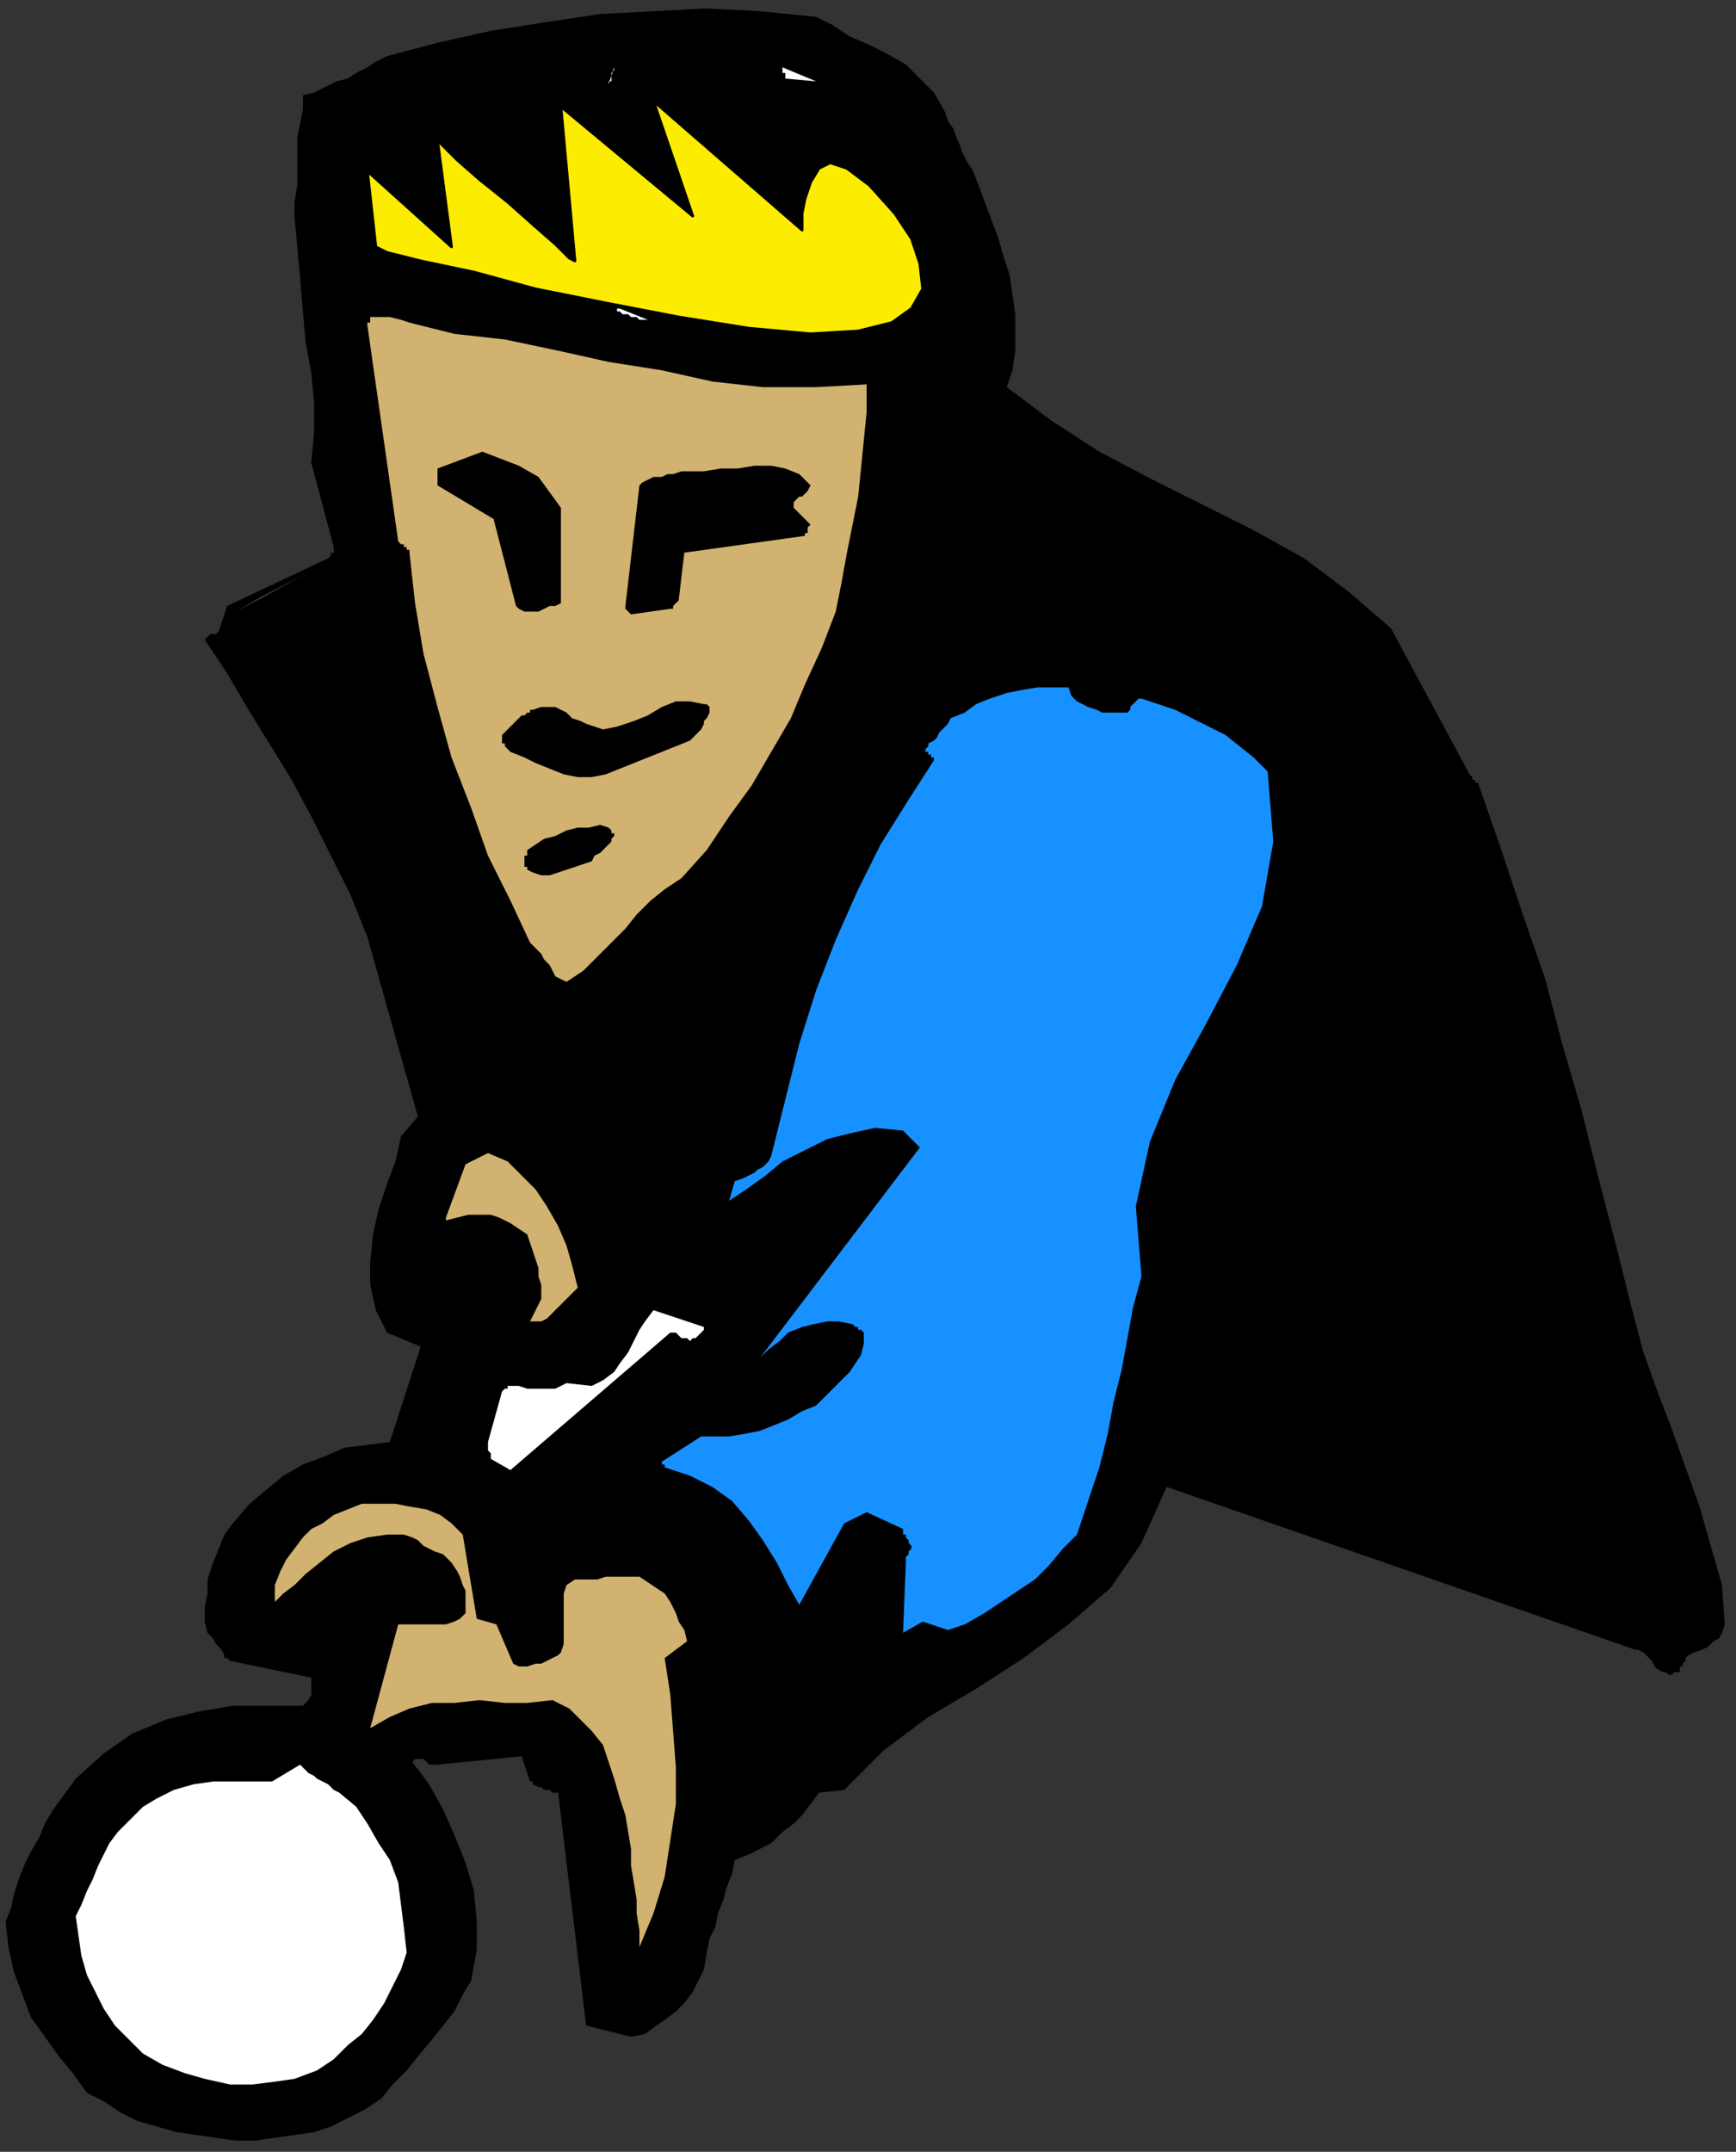 <?xml version="1.0" encoding="UTF-8" standalone="no"?>
<svg
   xmlns:dc="http://purl.org/dc/elements/1.1/"
   xmlns:cc="http://creativecommons.org/ns#"
   xmlns:rdf="http://www.w3.org/1999/02/22-rdf-syntax-ns#"
   xmlns:svg="http://www.w3.org/2000/svg"
   xmlns="http://www.w3.org/2000/svg"
   xmlns:sodipodi="http://sodipodi.sourceforge.net/DTD/sodipodi-0.dtd"
   xmlns:inkscape="http://www.inkscape.org/namespaces/inkscape"
   version="1.0"
   width="163.777mm"
   height="202.935mm"
   id="svg41"
   sodipodi:docname="BILLD071.WMF">
  <rect width="100%" height="100%" fill="#333333" stroke="none"/>
  <sodipodi:namedview
     pagecolor="#ffffff"
     bordercolor="#666666"
     borderopacity="1"
     objecttolerance="10"
     gridtolerance="10"
     guidetolerance="10"
     inkscape:pageopacity="0"
     inkscape:pageshadow="2"
     inkscape:window-width="640"
     inkscape:window-height="480"
     id="namedview43" />
  <defs
     id="defs3">
    <pattern
       id="WMFhbasepattern"
       patternUnits="userSpaceOnUse"
       width="6"
       height="6"
       x="0"
       y="0" />
  </defs>
  <path
     style="fill:none;stroke:none;"
     d="  M 0,0   L 618,0   L 618,766   L 0,766   z "
     id="path5" />
  <path
     style="fill:#000000;fill-rule:evenodd;fill-opacity:1;stroke:none;"
     d="  M 2,685   L 3,694   L 5,703   L 8,711   L 11,719   L 16,726   L 21,733   L 26,739   L 31,746   L 37,749   L 43,753   L 49,756   L 56,758   L 63,760   L 70,761   L 77,762   L 84,763   L 91,763   L 98,762   L 105,761   L 112,760   L 118,758   L 124,755   L 130,752   L 136,748   L 140,743   L 145,738   L 149,733   L 154,727   L 158,722   L 162,717   L 165,711   L 168,706   L 170,695   L 170,685   L 169,674   L 166,664   L 162,654   L 158,645   L 153,636   L 147,628   L 148,627   L 148,627   L 149,627   L 151,627   L 152,628   L 153,629   L 155,629   L 156,629   L 186,626   L 189,635   L 190,635   L 190,636   L 192,637   L 193,637   L 194,638   L 196,638   L 197,639   L 199,639   L 209,722   L 225,726   L 230,725   L 234,722   L 237,720   L 241,717   L 244,714   L 247,710   L 249,706   L 251,702   L 252,696   L 253,691   L 255,687   L 256,682   L 258,677   L 259,673   L 261,668   L 262,663   L 267,661   L 271,659   L 275,657   L 279,653   L 283,650   L 286,647   L 289,643   L 292,639   L 301,638   L 315,624   L 331,612   L 348,602   L 365,591   L 381,579   L 396,566   L 407,550   L 416,530   L 583,588   L 584,588   L 586,589   L 587,590   L 588,591   L 589,592   L 590,594   L 591,595   L 593,596   L 594,596   L 594,596   L 595,597   L 596,597   L 596,597   L 597,596   L 598,596   L 599,596   L 599,596   L 599,595   L 599,594   L 600,594   L 600,593   L 600,593   L 601,592   L 601,591   L 602,590   L 604,589   L 607,588   L 609,587   L 611,585   L 613,584   L 614,582   L 615,579   L 614,565   L 610,551   L 606,537   L 601,523   L 596,509   L 591,496   L 586,482   L 582,467   L 576,443   L 570,420   L 564,396   L 557,372   L 551,349   L 543,326   L 535,302   L 527,279   L 527,279   L 526,279   L 526,278   L 525,278   L 525,277   L 525,277   L 524,276   L 524,276   L 496,224   L 481,211   L 465,199   L 447,189   L 429,180   L 411,171   L 392,161   L 375,150   L 359,138   L 361,132   L 362,125   L 362,118   L 362,112   L 361,105   L 360,98   L 358,92   L 356,85   L 347,61   L 345,58   L 344,56   L 343,54   L 342,51   L 341,49   L 340,46   L 338,43   L 337,40   L 333,33   L 328,28   L 323,23   L 316,19   L 310,16   L 303,13   L 297,9   L 291,6   L 271,4   L 252,3   L 233,4   L 214,5   L 194,8   L 175,11   L 157,15   L 138,20   L 134,22   L 131,24   L 127,26   L 124,28   L 120,29   L 116,31   L 112,33   L 108,34   L 108,39   L 107,44   L 106,49   L 106,55   L 106,60   L 106,66   L 105,72   L 105,77   L 106,88   L 107,99   L 108,111   L 109,122   L 111,133   L 112,144   L 112,154   L 111,165   L 119,195   L 119,196   L 119,196   L 119,197   L 118,197   L 118,198   L 118,198   L 117,199   L 117,199   L 81,216   L 78,225   L 77,226   L 77,226   L 76,226   L 75,226   L 75,226   L 74,227   L 74,227   L 73,228   L 81,240   L 88,252   L 96,265   L 104,278   L 111,291   L 118,305   L 125,319   L 131,334   L 149,398   L 143,405   L 141,414   L 138,422   L 135,431   L 133,440   L 132,450   L 132,458   L 134,467   L 138,475   L 150,480   L 139,514   L 131,515   L 123,516   L 116,519   L 108,522   L 101,526   L 95,531   L 89,536   L 83,543   L 80,547   L 78,552   L 76,557   L 74,563   L 74,568   L 73,573   L 73,578   L 74,582   L 76,584   L 77,586   L 78,587   L 79,588   L 80,590   L 80,591   L 81,591   L 82,592   L 111,598   L 111,599   L 111,601   L 111,602   L 111,603   L 111,604   L 110,606   L 109,607   L 108,608   L 96,608   L 83,608   L 71,610   L 59,613   L 47,618   L 37,625   L 27,634   L 19,645   L 16,650   L 14,655   L 11,660   L 9,664   L 7,669   L 5,675   L 4,680   L 2,685  z "
     id="path7" />
  <path
     style="fill:#ffffff;fill-rule:evenodd;fill-opacity:1;stroke:none;"
     d="  M 27,683   L 28,690   L 29,697   L 31,704   L 34,710   L 37,716   L 41,722   L 46,727   L 51,732   L 58,736   L 66,739   L 73,741   L 82,743   L 90,743   L 98,742   L 105,741   L 113,738   L 119,734   L 124,729   L 129,725   L 133,720   L 137,714   L 140,708   L 143,702   L 145,696   L 144,687   L 143,679   L 142,671   L 139,663   L 135,657   L 131,650   L 127,644   L 121,639   L 119,638   L 117,636   L 115,635   L 113,634   L 112,633   L 110,632   L 109,631   L 107,629   L 97,635   L 90,635   L 83,635   L 76,635   L 69,636   L 62,638   L 56,641   L 51,644   L 46,649   L 42,653   L 39,657   L 37,661   L 35,665   L 33,670   L 31,674   L 29,679   L 27,683  z "
     id="path9" />
  <path
     style="fill:#ffffff;fill-rule:evenodd;fill-opacity:1;stroke:none;"
     d="  M 84,218   L 93,213   L 108,205   L 84,218  z "
     id="path11" />
  <path
     style="fill:#d1b270;fill-rule:evenodd;fill-opacity:1;stroke:none;"
     d="  M 98,565   L 98,566   L 98,566   L 98,567   L 98,568   L 98,568   L 98,569   L 98,570   L 98,571   L 101,568   L 105,565   L 109,561   L 114,557   L 119,553   L 125,550   L 131,548   L 138,547   L 141,547   L 144,547   L 147,548   L 149,549   L 151,551   L 153,552   L 155,553   L 158,554   L 160,556   L 161,557   L 163,560   L 164,562   L 165,565   L 166,567   L 166,570   L 166,573   L 166,574   L 166,574   L 166,575   L 166,575   L 165,576   L 165,576   L 164,577   L 164,577   L 162,578   L 159,579   L 157,579   L 154,579   L 151,579   L 148,579   L 145,579   L 142,579   L 132,616   L 139,612   L 146,609   L 154,607   L 162,607   L 171,606   L 180,607   L 188,607   L 197,606   L 203,609   L 207,613   L 211,617   L 215,622   L 217,628   L 219,634   L 221,641   L 223,647   L 224,653   L 225,659   L 225,665   L 226,671   L 227,677   L 227,682   L 228,688   L 228,694   L 233,682   L 237,669   L 239,656   L 241,643   L 241,630   L 240,617   L 239,604   L 237,591   L 245,585   L 244,581   L 242,578   L 241,575   L 239,571   L 237,568   L 234,566   L 231,564   L 228,562   L 224,562   L 221,562   L 218,562   L 216,562   L 213,563   L 210,563   L 207,563   L 205,563   L 202,565   L 201,568   L 201,571   L 201,574   L 201,578   L 201,582   L 201,586   L 200,589   L 199,590   L 197,591   L 195,592   L 193,593   L 191,593   L 188,594   L 185,594   L 183,593   L 177,579   L 170,577   L 165,547   L 161,543   L 157,540   L 152,538   L 146,537   L 141,536   L 135,536   L 129,536   L 124,538   L 119,540   L 115,543   L 111,545   L 108,548   L 105,552   L 102,556   L 100,560   L 98,565  z "
     id="path13" />
  <path
     style="fill:#d1b270;fill-rule:evenodd;fill-opacity:1;stroke:none;"
     d="  M 131,116   L 142,193   L 143,194   L 143,194   L 144,194   L 144,195   L 145,195   L 145,196   L 146,196   L 146,197   L 148,215   L 151,233   L 156,252   L 161,270   L 168,288   L 174,305   L 182,321   L 189,336   L 191,338   L 193,340   L 194,342   L 196,344   L 197,346   L 198,348   L 200,349   L 202,350   L 208,346   L 213,341   L 218,336   L 223,331   L 227,326   L 232,321   L 237,317   L 243,313   L 252,303   L 260,291   L 268,280   L 275,268   L 282,256   L 287,244   L 293,231   L 298,218   L 300,208   L 302,197   L 304,187   L 306,177   L 307,167   L 308,157   L 309,147   L 309,137   L 291,138   L 272,138   L 254,136   L 236,132   L 217,129   L 199,125   L 180,121   L 162,119   L 158,118   L 154,117   L 150,116   L 146,115   L 143,114   L 139,113   L 136,113   L 132,113   L 132,113   L 132,114   L 132,114   L 132,114   L 132,115   L 132,115   L 131,115   L 131,116  z "
     id="path15" />
  <path
     style="fill:#ffffff;fill-rule:evenodd;fill-opacity:1;stroke:none;"
     d="  M 154,451   L 157,440   L 154,451  z "
     id="path17" />
  <path
     style="fill:#000000;fill-rule:evenodd;fill-opacity:1;stroke:none;"
     d="  M 156,169   L 156,169   L 156,170   L 156,170   L 156,171   L 156,171   L 156,172   L 156,172   L 156,173   L 176,185   L 184,216   L 185,217   L 187,218   L 190,218   L 192,218   L 194,217   L 196,216   L 198,216   L 200,215   L 200,181   L 192,170   L 185,166   L 172,161   L 156,167   L 156,167   L 156,167   L 156,167   L 156,168   L 156,168   L 156,168   L 156,169   L 156,169  z "
     id="path19" />
  <path
     style="fill:#d1b270;fill-rule:evenodd;fill-opacity:1;stroke:none;"
     d="  M 159,434   L 159,434   L 159,434   L 159,434   L 159,435   L 163,434   L 167,433   L 171,433   L 175,433   L 178,434   L 182,436   L 185,438   L 188,440   L 189,443   L 190,446   L 191,449   L 192,452   L 192,455   L 193,458   L 193,460   L 193,463   L 189,471   L 191,471   L 193,471   L 195,470   L 197,468   L 200,465   L 202,463   L 204,461   L 206,459   L 204,451   L 202,444   L 199,437   L 195,430   L 191,424   L 186,419   L 181,414   L 174,411   L 166,415   L 159,434  z "
     id="path21" />
  <path
     style="fill:#ffffff;fill-rule:evenodd;fill-opacity:1;stroke:none;"
     d="  M 174,514   L 174,515   L 174,515   L 174,516   L 174,517   L 175,518   L 175,518   L 175,519   L 175,520   L 182,524   L 239,475   L 240,475   L 241,475   L 242,476   L 242,476   L 243,477   L 244,477   L 245,477   L 246,478   L 247,477   L 247,477   L 248,477   L 249,476   L 250,475   L 250,475   L 251,474   L 251,473   L 233,467   L 230,471   L 228,474   L 226,478   L 224,482   L 221,486   L 219,489   L 215,492   L 211,494   L 202,493   L 200,494   L 198,495   L 195,495   L 193,495   L 190,495   L 188,495   L 185,494   L 182,494   L 182,494   L 181,494   L 181,494   L 181,494   L 181,495   L 181,495   L 180,495   L 179,496   L 174,514  z "
     id="path23" />
  <path
     style="fill:#000000;fill-rule:evenodd;fill-opacity:1;stroke:none;"
     d="  M 179,265   L 179,265   L 180,265   L 180,266   L 180,266   L 181,267   L 181,267   L 182,268   L 182,268   L 187,270   L 191,272   L 196,274   L 201,276   L 206,277   L 211,277   L 216,276   L 221,274   L 246,264   L 247,263   L 248,262   L 249,261   L 250,260   L 251,258   L 251,257   L 252,256   L 253,254   L 253,254   L 253,253   L 253,253   L 253,253   L 253,252   L 253,252   L 252,251   L 251,251   L 246,250   L 241,250   L 236,252   L 231,255   L 226,257   L 220,259   L 215,260   L 209,258   L 207,257   L 204,256   L 202,254   L 200,253   L 198,252   L 195,252   L 193,252   L 190,253   L 189,253   L 189,254   L 188,254   L 187,255   L 186,255   L 186,255   L 185,256   L 185,256   L 179,262   L 179,262   L 179,262   L 179,263   L 179,263   L 179,264   L 179,264   L 179,265   L 179,265  z "
     id="path25" />
  <path
     style="fill:#000000;fill-rule:evenodd;fill-opacity:1;stroke:none;"
     d="  M 187,308   L 187,308   L 187,308   L 187,309   L 188,309   L 188,309   L 188,310   L 188,310   L 188,310   L 190,311   L 193,312   L 196,312   L 199,311   L 202,310   L 205,309   L 208,308   L 211,307   L 212,305   L 214,304   L 215,303   L 216,302   L 217,301   L 218,300   L 218,299   L 219,298   L 219,297   L 218,297   L 218,297   L 218,296   L 218,296   L 218,296   L 217,295   L 217,295   L 214,294   L 210,295   L 206,295   L 202,296   L 198,298   L 194,299   L 191,301   L 188,303   L 188,304   L 188,305   L 187,305   L 187,306   L 187,307   L 187,307   L 187,307   L 187,308  z "
     id="path27" />
  <path
     style="fill:#ffffff;fill-rule:evenodd;fill-opacity:1;stroke:none;"
     d="  M 217,30   L 217,29   L 218,29   L 218,28   L 218,27   L 218,27   L 218,26   L 219,25   L 219,24   L 217,30  z "
     id="path29" />
  <path
     style="fill:#ffffff;fill-rule:evenodd;fill-opacity:1;stroke:none;"
     d="  M 220,111   L 221,111   L 222,112   L 224,112   L 225,113   L 227,113   L 228,114   L 230,114   L 231,114   L 221,110   L 221,110   L 221,110   L 221,110   L 221,110   L 220,110   L 220,111   L 220,111   L 220,111  z "
     id="path31" />
  <path
     style="fill:#000000;fill-rule:evenodd;fill-opacity:1;stroke:none;"
     d="  M 223,216   L 223,216   L 223,217   L 223,217   L 224,218   L 224,218   L 224,218   L 225,219   L 225,219   L 239,217   L 240,217   L 240,216   L 240,216   L 241,215   L 241,215   L 241,215   L 242,214   L 242,214   L 244,197   L 287,191   L 287,191   L 287,191   L 287,190   L 288,190   L 288,190   L 288,189   L 288,188   L 289,187   L 283,181   L 283,180   L 283,179   L 284,178   L 285,177   L 286,177   L 287,176   L 288,175   L 289,173   L 285,169   L 280,167   L 275,166   L 269,166   L 263,167   L 257,167   L 251,168   L 246,168   L 243,168   L 240,169   L 238,169   L 236,170   L 233,170   L 231,171   L 229,172   L 228,173   L 223,216  z "
     id="path33" />
  <path
     style="fill:#1791ff;fill-rule:evenodd;fill-opacity:1;stroke:none;"
     d="  M 237,523   L 246,526   L 254,530   L 261,535   L 267,542   L 272,549   L 277,557   L 281,565   L 285,572   L 301,543   L 309,539   L 322,545   L 322,545   L 322,546   L 322,547   L 323,547   L 323,548   L 324,549   L 324,550   L 325,551   L 325,551   L 325,552   L 324,553   L 324,554   L 324,554   L 323,555   L 323,556   L 323,557   L 322,582   L 329,578   L 338,581   L 344,579   L 351,575   L 357,571   L 363,567   L 369,563   L 374,558   L 379,552   L 384,547   L 388,535   L 392,523   L 395,511   L 397,500   L 400,488   L 402,477   L 404,466   L 407,455   L 405,430   L 410,407   L 419,385   L 430,365   L 441,344   L 450,323   L 454,300   L 452,275   L 447,270   L 442,266   L 437,262   L 431,259   L 425,256   L 419,253   L 413,251   L 407,249   L 406,249   L 405,250   L 404,251   L 403,252   L 403,253   L 402,254   L 400,254   L 399,254   L 396,254   L 393,254   L 391,253   L 388,252   L 386,251   L 384,250   L 382,248   L 381,245   L 375,245   L 370,245   L 364,246   L 359,247   L 353,249   L 348,251   L 344,254   L 339,256   L 338,258   L 336,260   L 335,261   L 334,263   L 333,264   L 331,265   L 331,266   L 330,267   L 330,268   L 331,268   L 331,269   L 331,269   L 332,269   L 332,270   L 333,270   L 333,271   L 324,285   L 314,301   L 306,317   L 298,335   L 291,353   L 285,372   L 280,392   L 275,412   L 274,414   L 273,415   L 272,416   L 270,417   L 269,418   L 267,419   L 265,420   L 262,421   L 260,428   L 266,424   L 273,419   L 279,414   L 287,410   L 295,406   L 303,404   L 312,402   L 322,403   L 328,409   L 271,484   L 274,481   L 278,478   L 281,475   L 286,473   L 290,472   L 295,471   L 299,471   L 304,472   L 305,473   L 306,473   L 306,474   L 307,474   L 308,475   L 308,475   L 308,475   L 308,475   L 308,479   L 307,483   L 305,486   L 303,489   L 300,492   L 297,495   L 294,498   L 291,501   L 286,503   L 281,506   L 276,508   L 271,510   L 266,511   L 260,512   L 255,512   L 250,512   L 236,521   L 236,521   L 236,521   L 236,522   L 237,522   L 237,522   L 237,523   L 237,523   L 237,523  z "
     id="path35" />
  <path
     style="fill:#ffffff;fill-rule:evenodd;fill-opacity:1;stroke:none;"
     d="  M 279,24   L 279,24   L 279,25   L 279,25   L 279,25   L 279,26   L 280,26   L 280,27   L 280,28   L 291,29   L 279,24  z "
     id="path37" />
  <path
     style="fill:#fced00;fill-rule:evenodd;fill-opacity:1;stroke:#000000;stroke-width:1px;stroke-linecap:round;stroke-linejoin:round;stroke-miterlimit:4;stroke-dasharray:none;stroke-opacity:1;"
     d="  M 134,88   L 138,90   L 150,93   L 169,97   L 191,103   L 216,108   L 242,113   L 267,117   L 289,119   L 306,118   L 318,115   L 325,110   L 329,103   L 328,94   L 325,85   L 319,76   L 310,66   L 302,60   L 296,58   L 292,60   L 289,65   L 287,71   L 286,76   L 286,81   L 286,82   L 233,36   L 247,77   L 200,38   L 205,93   L 203,92   L 198,87   L 190,80   L 181,72   L 171,64   L 163,57   L 158,52   L 156,50   L 161,88   L 131,61   L 134,88  z "
     id="path39" />
</svg>
